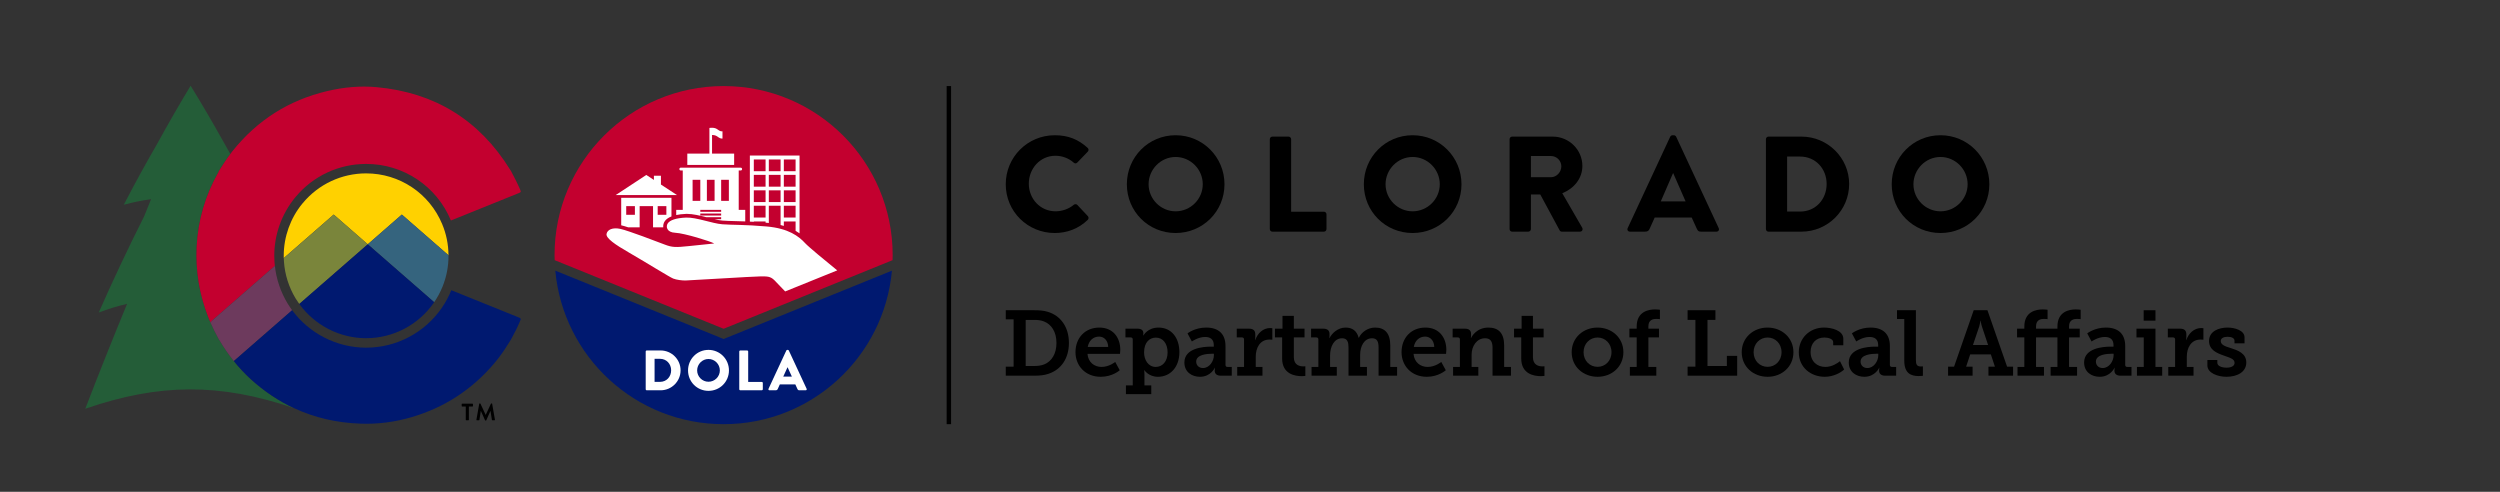 <?xml version="1.0" encoding="UTF-8"?> <svg xmlns="http://www.w3.org/2000/svg" id="Layer_1" viewBox="0 0 732 144"><rect x="0" y="0" width="732" height="144" fill="#333333" stroke="none"/><defs><style>.cls-1{fill:#ffd100;}.cls-2{fill:#35647e;}.cls-3{fill:#fff;}.cls-4{fill:#6d3a5d;}.cls-5{fill:#7a853b;}.cls-6{fill:#c3002f;}.cls-7{fill:#001970;}.cls-8{fill:#245d38;}</style></defs><path d="M309.032,45.606c1.947,0,3.898.714,5.365,2.027.279.279.717.279.996,0l3.103-3.223c.316-.32.316-.792-.041-1.118-2.703-2.454-5.643-3.693-9.62-3.693-7.956,0-14.354,6.399-14.354,14.354,0,7.956,6.397,14.274,14.354,14.274,3.539,0,6.955-1.23,9.661-3.856.282-.28.316-.792.036-1.077l-3.099-3.299c-.238-.275-.757-.275-1.036-.035-1.426,1.232-3.461,1.909-5.326,1.909-4.492,0-7.835-3.663-7.835-8.076,0-4.449,3.304-8.187,7.796-8.187"></path><path d="M344.216,39.597c-7.953,0-14.273,6.403-14.273,14.356,0,7.956,6.32,14.274,14.273,14.274s14.314-6.317,14.314-14.274c0-7.953-6.361-14.356-14.314-14.356M344.216,61.872c-4.332,0-7.908-3.578-7.908-7.919,0-4.371,3.576-7.989,7.908-7.989,4.379,0,7.953,3.618,7.953,7.989,0,4.341-3.574,7.919-7.953,7.919"></path><path d="M387.636,61.988h-9.593v-21.232c0-.406-.356-.757-.753-.757h-4.736c-.439,0-.754.351-.754.757v26.319c0,.396.315.754.754.754h15.082c.438,0,.757-.358.757-.754v-4.334c0-.399-.319-.754-.757-.754"></path><path d="M413.608,39.597c-7.956,0-14.275,6.403-14.275,14.356,0,7.956,6.319,14.274,14.275,14.274,7.959,0,14.316-6.317,14.316-14.274,0-7.953-6.357-14.356-14.316-14.356M413.608,61.872c-4.338,0-7.915-3.578-7.915-7.919,0-4.371,3.577-7.989,7.915-7.989,4.375,0,7.959,3.618,7.959,7.989,0,4.341-3.584,7.919-7.959,7.919"></path><path d="M457.437,56.582c3.46-1.398,5.882-4.339,5.882-7.995,0-4.728-3.898-8.587-8.659-8.587h-11.898c-.445,0-.756.351-.756.754v26.322c0,.396.311.754.756.754h4.733c.392,0,.757-.358.757-.754v-10.137h2.742l5.682,10.532c.072.16.321.358.636.358h5.284c.678,0,.954-.626.678-1.149l-5.837-10.099ZM454.139,51.887h-5.886v-6.202h5.886c1.632,0,3.022,1.351,3.022,3.018,0,1.678-1.391,3.184-3.022,3.184"></path><path d="M527.479,40h-9.698c-.396,0-.718.351-.718.754v26.319c0,.399.322.754.718.754h9.698c7.675,0,13.954-6.235,13.954-13.956,0-7.633-6.279-13.871-13.954-13.871M527.083,61.945h-3.818v-16.104h3.818c4.486,0,7.755,3.533,7.755,8.029,0,4.535-3.268,8.074-7.755,8.074"></path><path d="M568.173,39.597c-7.96,0-14.282,6.403-14.282,14.356,0,7.956,6.322,14.274,14.282,14.274,7.947,0,14.309-6.317,14.309-14.274,0-7.953-6.361-14.356-14.309-14.356M568.173,61.872c-4.341,0-7.917-3.578-7.917-7.919,0-4.371,3.576-7.989,7.917-7.989,4.37,0,7.947,3.618,7.947,7.989,0,4.341-3.577,7.919-7.947,7.919"></path><path d="M490.784,40.039c-.119-.242-.39-.442-.669-.442h-.401c-.283,0-.56.2-.682.442l-12.446,26.751c-.245.524.076,1.037.675,1.037h4.374c.794,0,1.151-.243,1.427-.952l1.432-3.18h10.838l1.426,3.138c.405.86.568.994,1.389.994h4.412c.6,0,.92-.513.677-1.037l-12.45-26.751ZM486.271,58.977l3.618-8.335,3.657,8.335h-7.275Z"></path><rect x="277.177" y="25.199" width="1.299" height="99"></rect><path d="M294.488,107.355h2.294v-13.847h-2.294v-2.673h8.286c1.539,0,2.754.081,3.995.459,3.726,1.106,6.209,4.399,6.209,9.124,0,4.534-2.295,7.801-5.938,9.016-1.296.458-2.646.566-4.238.566h-8.313v-2.646ZM302.64,107.167c1.215,0,2.187-.108,3.132-.486,2.186-.891,3.562-3.131,3.562-6.262,0-3.239-1.457-5.453-3.698-6.316-.972-.378-1.862-.433-2.996-.433h-2.321v13.497h2.321Z"></path><path d="M321.892,95.911c3.968,0,6.127,2.888,6.127,6.532,0,.404-.081,1.16-.081,1.16h-9.528c.216,2.537,2.052,3.833,4.13,3.833,2.24,0,3.995-1.457,3.995-1.457l1.322,2.429s-2.105,1.917-5.561,1.917c-4.562,0-7.396-3.293-7.396-7.207,0-4.238,2.861-7.207,6.991-7.207ZM324.482,101.579c-.054-1.89-1.215-3.023-2.672-3.023-1.755,0-2.996,1.215-3.32,3.023h5.992Z"></path><path d="M331.666,112.835v-13.442c0-.378-.216-.594-.594-.594h-1.538v-2.564h3.536c1.269,0,1.7.594,1.7,1.296v.081c0,.324-.027.621-.027.621h.055s1.188-2.321,4.427-2.321c3.725,0,6.101,2.941,6.101,7.207,0,4.372-2.673,7.207-6.29,7.207-2.726,0-3.968-1.943-3.968-1.943h-.054s.081.485.081,1.188v3.266h1.997v2.564h-7.423v-2.564h1.997ZM338.415,107.437c1.889,0,3.455-1.538,3.455-4.265,0-2.618-1.404-4.319-3.429-4.319-1.781,0-3.455,1.296-3.455,4.347,0,2.132,1.188,4.237,3.429,4.237Z"></path><path d="M354.534,101.498h.863v-.459c0-1.754-1.106-2.375-2.537-2.375-2.052,0-3.887,1.322-3.887,1.322l-1.27-2.375s2.133-1.7,5.453-1.7c3.698,0,5.668,1.916,5.668,5.425v5.507c0,.405.217.594.595.594h1.241v2.564h-3.239c-1.269,0-1.755-.675-1.755-1.458v-.161c0-.433.081-.702.081-.702h-.054s-1.16,2.646-4.346,2.646c-2.349,0-4.562-1.377-4.562-4.185,0-4.211,5.533-4.643,7.747-4.643ZM352.239,107.761c1.862,0,3.186-1.998,3.186-3.726v-.458h-.567c-1.35,0-4.615.216-4.615,2.294,0,1.025.729,1.89,1.997,1.89Z"></path><path d="M362.257,107.437h1.998v-8.044c0-.378-.216-.594-.594-.594h-1.539v-2.564h3.59c1.215,0,1.836.513,1.836,1.674v.81c0,.513-.054.864-.054.864h.054c.621-1.971,2.268-3.536,4.373-3.536.323,0,.62.054.62.054v3.374s-.351-.054-.837-.054c-2.78,0-4.021,2.43-4.021,5.021v2.996h1.971v2.564h-7.396v-2.564Z"></path><path d="M375.406,98.799h-2.105v-2.564h2.213v-3.752h3.32v3.752h3.131v2.564h-3.131v5.804c0,2.349,1.781,2.672,2.753,2.672.378,0,.621-.026.621-.026v2.807s-.432.081-1.053.081c-1.943,0-5.749-.566-5.749-5.183v-6.154Z"></path><path d="M384.019,107.437h1.998v-8.07c0-.378-.216-.567-.594-.567h-1.539v-2.564h3.59c1.215,0,1.809.567,1.809,1.539v.621c0,.297-.054.594-.054.594h.054c.702-1.404,2.43-3.077,4.697-3.077,1.916,0,3.293.891,3.833,2.996h.054c.756-1.62,2.591-2.996,4.777-2.996,2.78,0,4.427,1.619,4.427,5.236v6.289h1.998v2.564h-5.426v-8.206c0-1.565-.297-2.753-1.89-2.753-2.349,0-3.509,2.349-3.509,4.886v3.509h1.997v2.564h-5.398v-8.206c0-1.484-.243-2.753-1.862-2.753-2.43,0-3.536,2.564-3.536,5.048v3.347h1.971v2.564h-7.396v-2.564Z"></path><path d="M417.362,95.911c3.968,0,6.127,2.888,6.127,6.532,0,.404-.081,1.16-.081,1.16h-9.528c.216,2.537,2.052,3.833,4.13,3.833,2.24,0,3.995-1.457,3.995-1.457l1.322,2.429s-2.105,1.917-5.561,1.917c-4.562,0-7.396-3.293-7.396-7.207,0-4.238,2.861-7.207,6.991-7.207ZM419.953,101.579c-.054-1.89-1.215-3.023-2.672-3.023-1.755,0-2.996,1.215-3.32,3.023h5.992Z"></path><path d="M425.464,107.437h1.997v-8.044c0-.378-.216-.594-.594-.594h-1.538v-2.564h3.616c1.215,0,1.782.567,1.782,1.539v.621c0,.297-.055.594-.055.594h.055c.161-.433,1.619-3.077,5.074-3.077,2.942,0,4.616,1.592,4.616,5.236v6.289h1.997v2.564h-5.398v-8.151c0-1.674-.459-2.808-2.187-2.808-2.483,0-3.941,2.375-3.941,4.777v3.617h1.971v2.564h-7.396v-2.564Z"></path><path d="M445.416,98.799h-2.105v-2.564h2.214v-3.752h3.319v3.752h3.132v2.564h-3.132v5.804c0,2.349,1.782,2.672,2.754,2.672.378,0,.62-.026.62-.026v2.807s-.432.081-1.053.081c-1.943,0-5.749-.566-5.749-5.183v-6.154Z"></path><path d="M467.743,95.911c4.211,0,7.585,2.996,7.585,7.207,0,4.237-3.374,7.207-7.558,7.207-4.211,0-7.585-2.97-7.585-7.207,0-4.211,3.374-7.207,7.558-7.207ZM467.77,107.409c2.214,0,4.076-1.727,4.076-4.291,0-2.538-1.862-4.292-4.076-4.292-2.24,0-4.103,1.754-4.103,4.292,0,2.564,1.862,4.291,4.103,4.291Z"></path><path d="M477.223,107.437h1.997v-8.638h-2.132v-2.564h2.132v-.62c0-4.454,3.563-5.021,5.398-5.021.81,0,1.404.108,1.404.108v2.753s-.352-.081-1.053-.081c-.783,0-2.322.162-2.322,2.16v.701h3.104v2.564h-3.104v8.638h2.322v2.564h-7.747v-2.564Z"></path><path d="M494.124,107.355h2.294v-13.686h-2.294v-2.834h8.151v2.834h-2.321v13.497h5.669v-2.97h3.023v5.804h-14.522v-2.646Z"></path><path d="M517.531,95.911c4.211,0,7.585,2.996,7.585,7.207,0,4.237-3.374,7.207-7.558,7.207-4.211,0-7.585-2.97-7.585-7.207,0-4.211,3.374-7.207,7.558-7.207ZM517.559,107.409c2.213,0,4.075-1.727,4.075-4.291,0-2.538-1.862-4.292-4.075-4.292-2.241,0-4.104,1.754-4.104,4.292,0,2.564,1.862,4.291,4.104,4.291Z"></path><path d="M534.082,95.911c2.295,0,5.642.863,5.642,3.293v1.89h-2.97v-.918c0-.918-1.403-1.35-2.563-1.35-2.511,0-4.049,1.728-4.049,4.237,0,2.835,1.97,4.373,4.318,4.373,1.943,0,3.536-1.079,4.292-1.674l1.215,2.43c-.945.891-3.077,2.133-5.695,2.133-4.022,0-7.585-2.727-7.585-7.181,0-4.103,3.157-7.233,7.396-7.233Z"></path><path d="M549.067,101.498h.863v-.459c0-1.754-1.106-2.375-2.537-2.375-2.052,0-3.887,1.322-3.887,1.322l-1.27-2.375s2.133-1.7,5.453-1.7c3.698,0,5.668,1.916,5.668,5.425v5.507c0,.405.217.594.595.594h1.241v2.564h-3.239c-1.269,0-1.755-.675-1.755-1.458v-.161c0-.433.081-.702.081-.702h-.054s-1.16,2.646-4.346,2.646c-2.349,0-4.562-1.377-4.562-4.185,0-4.211,5.533-4.643,7.747-4.643ZM546.772,107.761c1.862,0,3.186-1.998,3.186-3.726v-.458h-.567c-1.35,0-4.615.216-4.615,2.294,0,1.025.729,1.89,1.997,1.89Z"></path><path d="M557.573,93.4h-2.132v-2.564h5.533v14.576c0,1.242.27,1.89,1.403,1.89.378,0,.648-.027.648-.027v2.754s-.567.081-1.242.081c-2.187,0-4.211-.729-4.211-4.481v-12.228Z"></path><path d="M570.398,107.355h1.755l5.75-16.52h4.021l5.749,16.52h1.755v2.646h-7.207v-2.646h1.89l-1.188-3.59h-6.047l-1.188,3.59h1.89v2.646h-7.181v-2.646ZM582.113,101.013l-1.808-5.426c-.297-.945-.352-1.674-.352-1.674h-.081s-.081.729-.351,1.674l-1.836,5.426h4.427Z"></path><path d="M590.729,107.437h1.997v-8.638h-2.132v-2.564h2.132v-.62c0-4.454,3.563-5.021,5.398-5.021.81,0,1.404.108,1.404.108v2.753s-.352-.081-1.053-.081c-.783,0-2.322.162-2.322,2.16v.701h6.263v-.62c0-4.454,3.536-5.021,5.372-5.021.836,0,1.431.108,1.431.108v2.753s-.352-.081-1.053-.081c-.783,0-2.349.162-2.349,2.16v.701h3.131v2.564h-3.131v8.638h2.349v2.564h-7.747v-2.564h1.997v-8.638h-6.263v8.638h2.322v2.564h-7.747v-2.564Z"></path><path d="M617.971,101.498h.863v-.459c0-1.754-1.106-2.375-2.537-2.375-2.052,0-3.887,1.322-3.887,1.322l-1.27-2.375s2.133-1.7,5.453-1.7c3.698,0,5.668,1.916,5.668,5.425v5.507c0,.405.217.594.595.594h1.241v2.564h-3.239c-1.269,0-1.755-.675-1.755-1.458v-.161c0-.433.081-.702.081-.702h-.054s-1.16,2.646-4.346,2.646c-2.349,0-4.562-1.377-4.562-4.185,0-4.211,5.533-4.643,7.747-4.643ZM615.676,107.761c1.862,0,3.186-1.998,3.186-3.726v-.458h-.567c-1.35,0-4.615.216-4.615,2.294,0,1.025.729,1.89,1.997,1.89Z"></path><path d="M625.694,107.437h1.997v-8.638h-2.132v-2.564h5.56v11.202h1.971v2.564h-7.396v-2.564ZM627.664,90.836h3.455v3.051h-3.455v-3.051Z"></path><path d="M634.874,107.437h1.997v-8.044c0-.378-.216-.594-.594-.594h-1.538v-2.564h3.59c1.215,0,1.835.513,1.835,1.674v.81c0,.513-.054.864-.054.864h.054c.621-1.971,2.268-3.536,4.373-3.536.324,0,.621.054.621.054v3.374s-.352-.054-.837-.054c-2.78,0-4.022,2.43-4.022,5.021v2.996h1.971v2.564h-7.396v-2.564Z"></path><path d="M646.321,105.412h2.915v.81c0,.945,1.269,1.431,2.699,1.431,1.377,0,2.349-.485,2.349-1.403,0-1.161-1.296-1.458-3.131-2.133-2.024-.701-4.346-1.646-4.346-4.265,0-2.915,2.915-3.94,5.425-3.94,1.998,0,4.967.782,4.967,2.861v1.754h-2.941v-.782c0-.702-.811-1.134-2.025-1.134-1.079,0-1.997.378-1.997,1.241,0,1.134,1.35,1.593,2.889,2.052,2.105.675,4.589,1.538,4.589,4.237,0,2.78-2.646,4.185-5.804,4.185-2.511,0-5.588-1.08-5.588-3.32v-1.593Z"></path><path class="cls-6" d="M261.336,76.176c.014-.492.037-.981.037-1.476,0-27.338-22.162-49.499-49.499-49.499s-49.5,22.162-49.5,49.499c0,.495.023.985.037,1.476l49.462,20.086,49.462-20.086Z"></path><path class="cls-7" d="M211.874,99.259l-.522-.212-48.761-19.801c2.297,25.205,23.479,44.953,49.283,44.953s46.986-19.748,49.283-44.953l-49.283,20.013Z"></path><path class="cls-3" d="M189.061,102.929c0-.167.133-.316.3-.316h4.065c3.216,0,5.849,2.616,5.849,5.815,0,3.232-2.633,5.849-5.849,5.849h-4.065c-.167,0-.3-.15-.3-.316v-11.031ZM193.26,111.81c1.883,0,3.25-1.483,3.25-3.382,0-1.883-1.367-3.366-3.25-3.366h-1.6v6.748h1.6Z"></path><path class="cls-3" d="M207.44,102.445c3.332,0,5.998,2.683,5.998,6.015s-2.666,5.982-5.998,5.982c-3.333,0-5.982-2.649-5.982-5.982s2.649-6.015,5.982-6.015ZM207.44,111.776c1.833,0,3.332-1.5,3.332-3.316,0-1.833-1.499-3.349-3.332-3.349-1.816,0-3.316,1.517-3.316,3.349,0,1.816,1.5,3.316,3.316,3.316Z"></path><path class="cls-3" d="M216.455,102.929c0-.167.134-.316.316-.316h1.983c.166,0,.316.15.316.316v8.898h3.966c.184,0,.316.15.316.316v1.816c0,.167-.133.316-.316.316h-6.266c-.183,0-.316-.15-.316-.316v-11.031Z"></path><path class="cls-3" d="M225.02,113.843l5.215-11.214c.05-.1.167-.184.283-.184h.167c.116,0,.233.084.283.184l5.215,11.214c.101.216-.033.433-.283.433h-1.85c-.3,0-.433-.1-.583-.416l-.6-1.316h-4.532l-.6,1.333c-.084.2-.267.4-.601.4h-1.832c-.25,0-.384-.217-.283-.433ZM231.868,110.277l-1.267-2.75h-.017l-1.249,2.75h2.532Z"></path><path class="cls-3" d="M235.758,71.212c-1.867-2.037-4.87-4.335-11.264-4.901-6.393-.566-10.066-.417-13.007-.643-2.942-.226-7.588-2.072-10.587-1.959-2.998.113-4.745.771-5.368,1.676-.622.905-.396,2.659,2.207,2.772,2.602.113,10.365,2.51,11.383,3.133,0,0-3.689.375-7.48.771-3.79.396-4.809.396-7.015-.453-2.207-.849-10.636-4.073-12.956-4.583-2.32-.509-3.847.226-4.074,1.471-.226,1.245,2.489,3.112,6.619,5.488,4.13,2.376,11.881,7.185,12.899,7.581s2.546.566,3.565.566c1.018,0,20.019-1.201,21.943-1.201,1.923,0,2.914-.085,4.13,1.132.294.294,1.752,1.798,3.14,3.272l15.25-6.167c-3.207-2.6-8.369-6.845-9.386-7.954Z"></path><path class="cls-3" d="M214.959,44.968h-6.472v-5.445c.469.007,1.063.093,1.507.421.859.634,1.041.61,1.55.634v-2.113c-.509-.024-.691,0-1.55-.634-.859-.634-2.277-.365-2.277-.365.005.006.009.012.014.018h-.014v7.483h-6.472v3.329h13.714v-3.329Z"></path><path class="cls-3" d="M201.172,62.624c1.68,0,3.689.483,5.66.98h4.322v.577h-1.957c.872.199,1.685.357,2.372.41,1.102.084,2.307.116,3.724.152.882.023,1.845.048,2.913.089v-3.389h-1.91v-11.529h.615c.205,0,.371-.183.371-.408s-.166-.408-.371-.408h-17.619c-.204,0-.37.183-.37.408s.166.408.37.408h.616v11.529h-1.911v1.517c.827-.176,1.774-.291,2.862-.332l.313-.005ZM211.155,63.101h-6.105v-.577h6.105v.577ZM211.155,52.645h2.257v6.166h-2.257v-6.166ZM211.155,62.02h-6.105v-.577h6.105v.577ZM206.974,52.645h2.257v6.166h-2.257v-6.166ZM202.793,52.645h2.257v6.166h-2.257v-6.166Z"></path><path class="cls-3" d="M220.716,64.837h3.444v.362c.145.012.282.022.43.036.18.016.347.039.521.057v-5.053h3.444v5.649c.329.082.646.169.952.261v-1.313h3.443v2.761c.419.237.803.48,1.158.728v-22.792h-14.55v19.357c.374.018.759.038,1.157.061v-.116ZM229.507,46.692h3.443v3.444h-3.443v-3.444ZM229.507,51.204h3.443v3.444h-3.443v-3.444ZM229.507,55.728h3.443v3.444h-3.443v-3.444ZM229.507,60.24h3.443v3.444h-3.443v-3.444ZM225.111,46.692h3.444v3.444h-3.444v-3.444ZM225.111,51.204h3.444v3.444h-3.444v-3.444ZM225.111,55.728h3.444v3.444h-3.444v-3.444ZM220.716,46.692h3.444v3.444h-3.444v-3.444ZM220.716,51.204h3.444v3.444h-3.444v-3.444ZM220.716,55.728h3.444v3.444h-3.444v-3.444ZM220.716,60.24h3.444v3.444h-3.444v-3.444Z"></path><polygon class="cls-3" points="196.606 57.121 198.235 57.121 193.521 54.032 193.521 51.463 191.465 51.463 191.465 52.685 189.238 51.226 180.263 57.121 181.892 57.121 196.606 57.121"></polygon><path class="cls-3" d="M183.948,66.565h3.34v-6.208h3.921v6.208h2.988c-.055-.623.083-1.265.445-1.792.405-.59,1.07-1.054,1.963-1.404v-5.449h-14.714v8.049c.004.001.007.001.011.002.473.104,1.19.317,2.045.594ZM192.571,60.357h2.543v2.543h-2.543v-2.543ZM183.356,60.357h2.543v2.543h-2.543v-2.543Z"></path><path class="cls-8" d="M68.458,105.721c-1.519-1.886-2.899-3.892-4.14-5.996-.07-.099-.159-.218-.228-.318-.903-1.658-1.767-3.336-2.522-5.073-.218-.516-.437-1.042-.635-1.569-2.591-6.642-3.703-13.502-3.356-20.62.407-7.754,2.561-15.021,6.393-21.762.03-.099.06-.218.119-.318,1.061-1.706,2.144-3.377,3.345-4.975-.555-.995-1.141-2.043-1.785-3.187-3.919-6.975-5.895-10.337-9.838-16.812-3.943,6.588-5.919,10.007-9.838,17.095-3.926,6.855-5.88,10.407-9.732,17.764,3.171-.826,4.776-1.154,8-1.639-.82,2.013-1.23,3.024-2.048,5.059-4.662,9.248-9.104,18.658-13.279,28.136,3.276-1.21,4.943-1.72,8.305-2.549-4.215,10.202-8.285,20.419-12.246,30.723,21.661-7.475,39.361-7.573,61.071-.193-4.463-2.084-8.642-4.871-12.524-8.376-1.837-1.668-3.514-3.475-5.063-5.391Z"></path><path class="cls-1" d="M107.206,50.767c-7.186,0-13.941,3.165-18.532,8.684l-.123.139c-3.516,4.265-5.473,9.717-5.473,15.306,0,.235.006.455.012.674l14.615-12.746,9.977,8.707,9.977-8.707,13.661,11.92c-.019-3.177-.641-6.248-1.853-9.129-3.749-9.022-12.486-14.847-22.261-14.847Z"></path><path class="cls-6" d="M63.971,50.384c-3.832,6.741-5.986,14.008-6.393,21.762-.348,7.118.764,13.978,3.356,20.62.199.526.417,1.052.635,1.569l18.912-16.487c-.037-.339-.078-.678-.102-1.018-.048-.593-.072-1.231-.072-1.933,0-6.231,2.182-12.309,6.144-17.114l.127-.143c5.085-6.114,12.617-9.643,20.629-9.643,10.899,0,20.641,6.496,24.819,16.55.002.004.003.009.005.013,6.667-2.703,13.32-5.391,19.99-8.069.447-.189.576-.318.347-.824-.814-1.896-1.767-3.763-2.75-5.599-.089-.159-.189-.318-.288-.447-9.004-14.484-22.01-22.516-38.996-24.094-4.874-.447-9.709,0-14.484,1.132-11.288,2.661-20.56,8.548-27.798,17.622-.212.267-.412.541-.616.813-1.201,1.598-2.284,3.27-3.345,4.975-.06.099-.089.218-.119.318Z"></path><path class="cls-5" d="M97.705,62.824l-14.615,12.746c.01.364.026.717.053,1.05.264,3.787,1.439,7.496,3.399,10.744.417.67.761,1.184,1.095,1.64l20.046-17.473-9.977-8.707Z"></path><path class="cls-4" d="M84.209,88.862c-2.046-3.39-3.308-7.161-3.729-11.015l-18.912,16.487c.755,1.737,1.618,3.415,2.522,5.073.07.099.159.218.228.318,1.241,2.105,2.621,4.11,4.14,5.996l.725-.625,16.357-14.267c-.024-.033-.05-.063-.074-.096-.392-.529-.794-1.126-1.257-1.87Z"></path><path class="cls-7" d="M151.772,92.895c-6.541-2.656-13.083-5.277-19.632-7.921-.001.002-.001.003-.002.005-.729,1.816-1.677,3.572-2.816,5.212-5.021,7.266-13.289,11.605-22.115,11.605-8.525,0-16.614-4.099-21.666-10.968l-16.357,14.267-.725.625c1.549,1.916,3.227,3.723,5.063,5.391,3.882,3.505,8.061,6.292,12.524,8.376,6.003,2.803,12.522,4.326,19.543,4.56,5.093.189,10.096-.477,15.001-1.926,9.58-2.819,17.612-8.071,24.095-15.696.427-.506.844-1.023,1.251-1.549,1.33-1.737,2.541-3.574,3.683-5.47.953-1.737,1.866-3.504,2.631-5.341.06-.189.119-.318.159-.417l.06-.159-.06-.248c-.099-.129-.288-.189-.635-.347Z"></path><path class="cls-2" d="M107.683,71.53l19.16,16.708.285.244c.983-1.434,1.804-2.96,2.44-4.543,1.167-2.863,1.757-5.904,1.757-9.044,0-.051-.003-.101-.004-.152l-13.661-11.92-9.977,8.707Z"></path><path class="cls-7" d="M107.683,71.53l-20.046,17.473c.021.029.042.06.063.088,4.534,6.223,11.824,9.934,19.506,9.934,7.916,0,15.332-3.893,19.837-10.412.029-.042.055-.087.085-.129l-.285-.244-19.16-16.708Z"></path><path d="M136.375,119.026h-1.059c-.078,0-.135-.059-.135-.131v-.569c0-.07.057-.129.135-.129h3.031c.078,0,.135.059.135.129v.569c0,.071-.057.131-.135.131h-1.062v3.896c0,.07-.059.135-.133.135h-.643c-.07,0-.135-.064-.135-.135v-3.896Z"></path><path d="M140.322,118.232c.006-.058.047-.104.125-.104h.109c.059,0,.096.027.119.066l1.527,3.277h.021l1.527-3.277c.021-.039.055-.066.119-.066h.111c.076,0,.119.047.125.104l.816,4.663c.021.098-.033.162-.125.162h-.631c-.06,0-.115-.059-.131-.104l-.412-2.632h-.019l-1.215,2.728c-.012.043-.053.075-.117.075h-.125c-.062,0-.1-.032-.121-.075l-1.227-2.728h-.021l-.402,2.632c-.008.046-.061.104-.125.104h-.623c-.09,0-.148-.064-.133-.162l.826-4.663Z"></path></svg> 